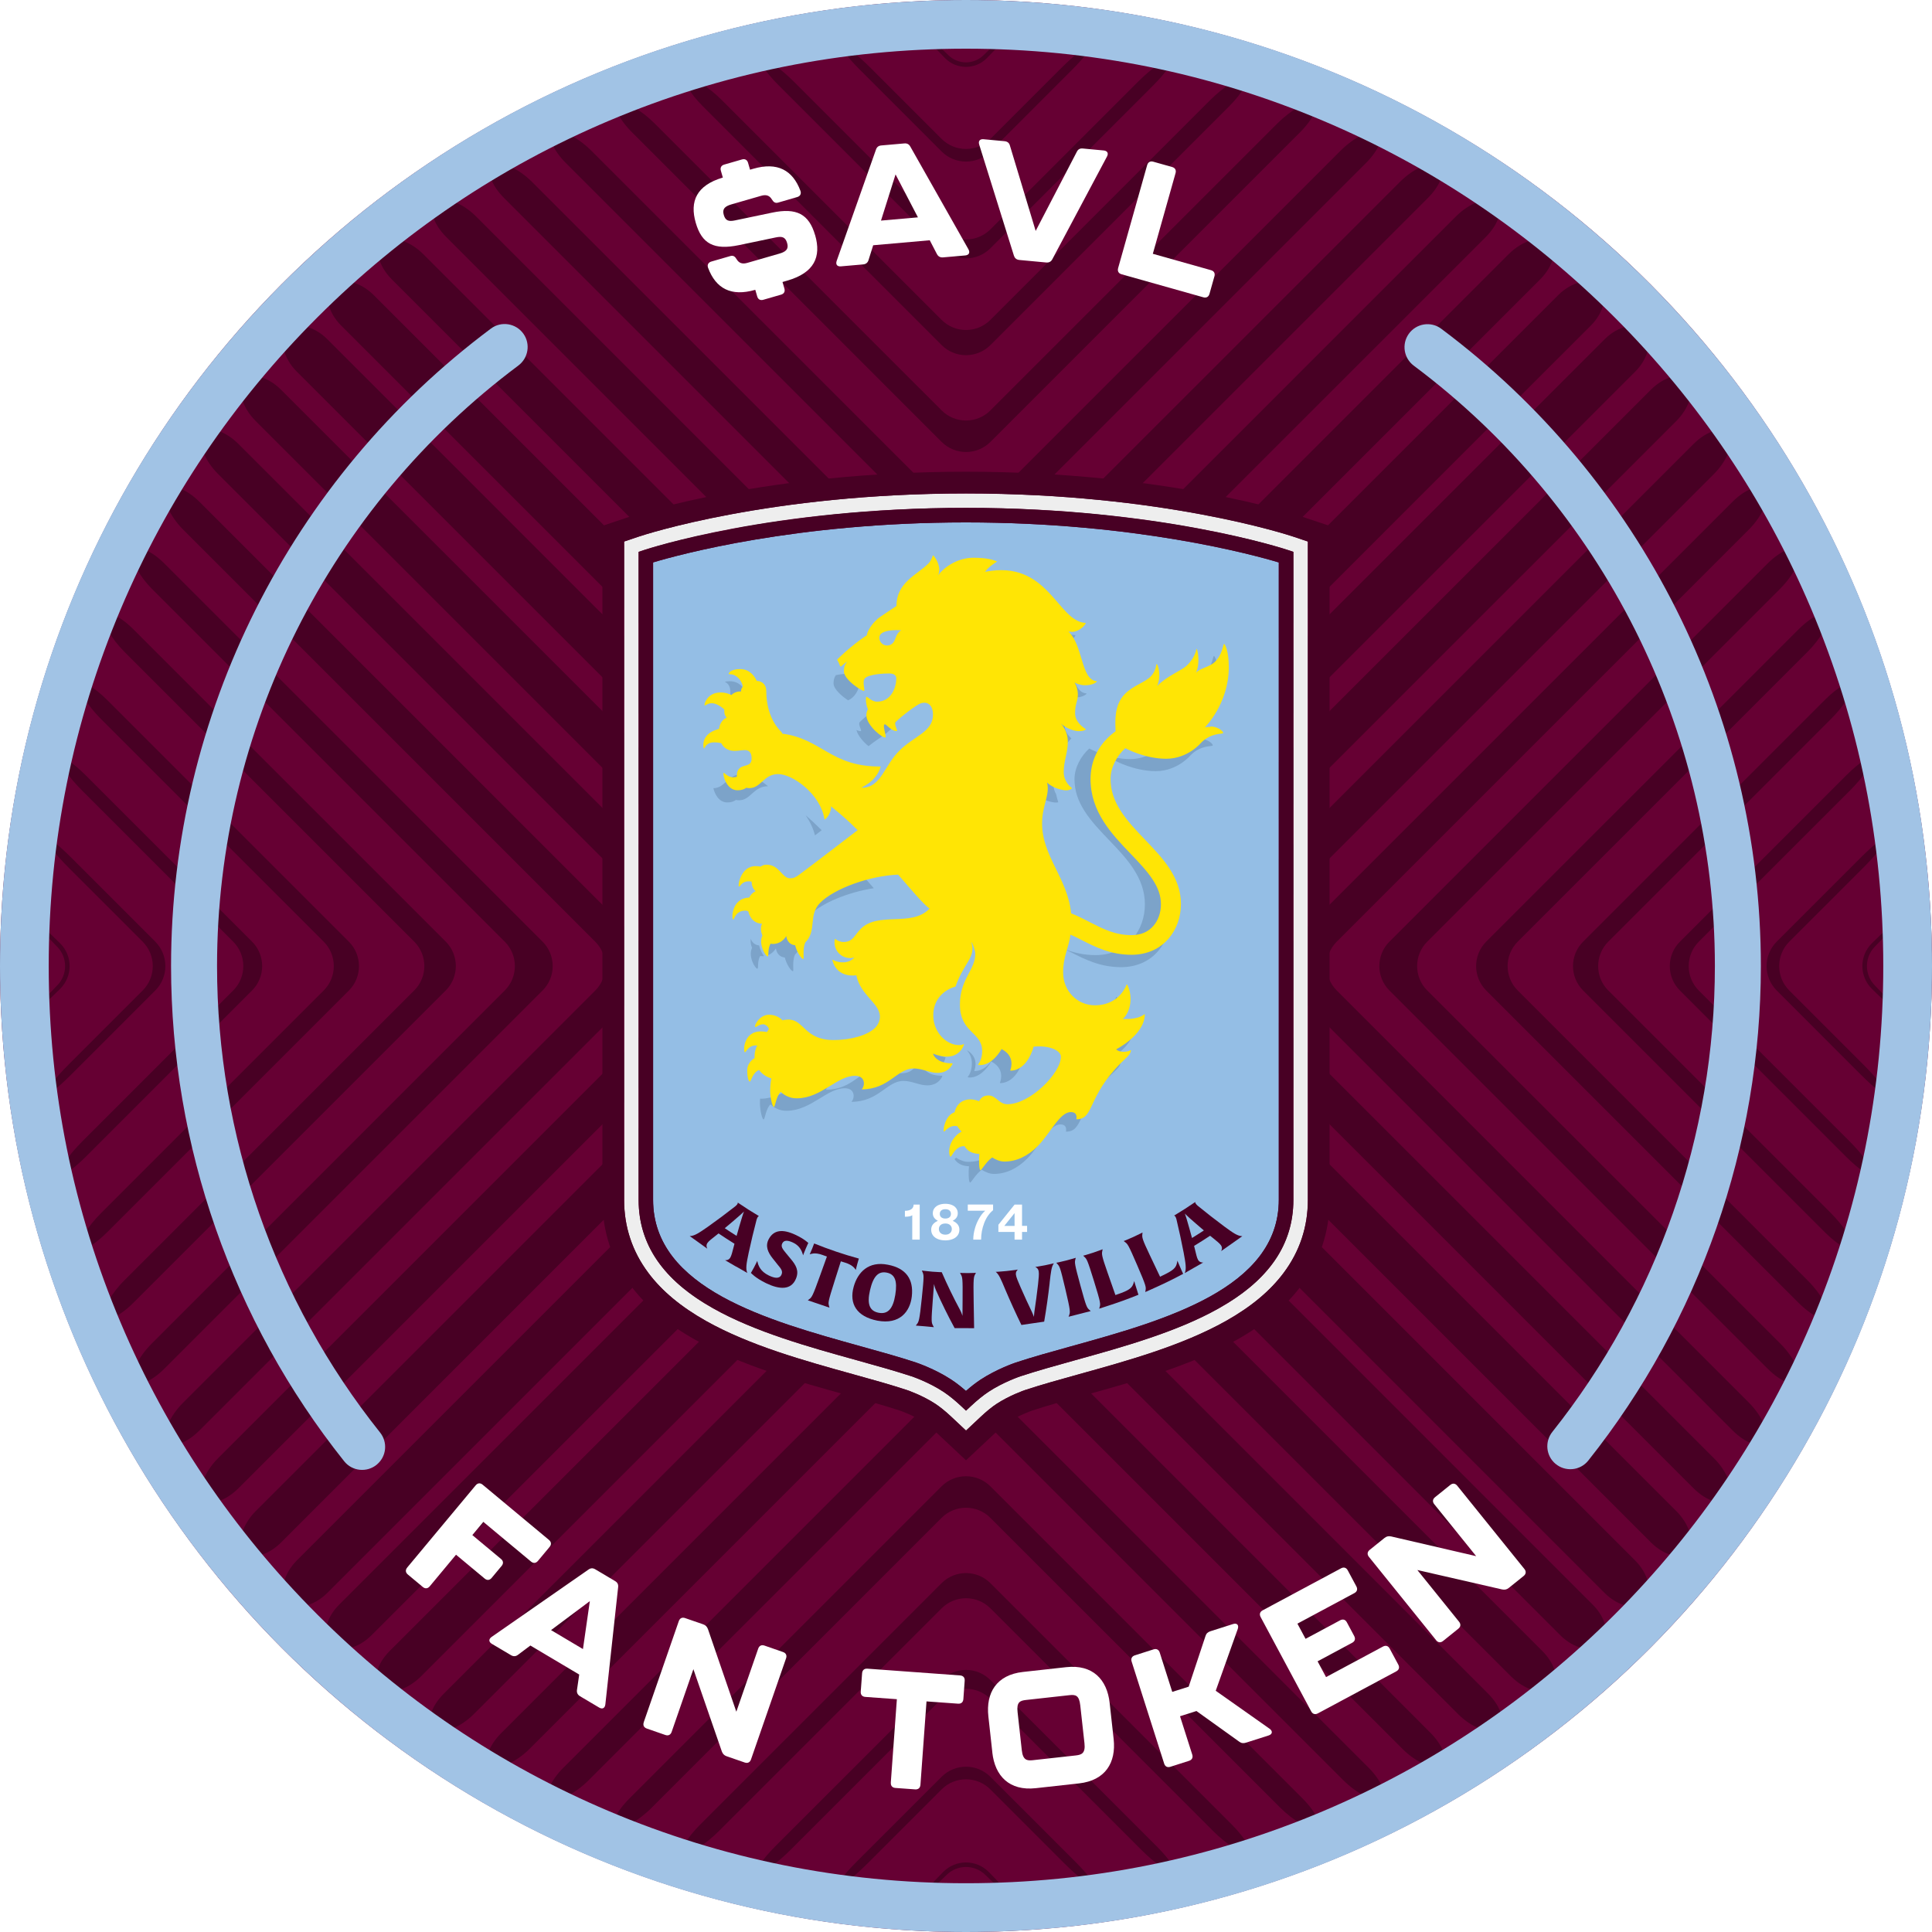 <?xml version="1.0" encoding="UTF-8"?>
<svg id="Layer_2" data-name="Layer 2" xmlns="http://www.w3.org/2000/svg" xmlns:xlink="http://www.w3.org/1999/xlink" viewBox="0 0 500 500">
  <defs>
    <style>
      .cls-1 {
        fill: #ffe505;
        filter: url(#outer-glow-18);
      }

      .cls-2 {
        fill: #94bee5;
      }

      .cls-3 {
        fill: #7494bb;
        filter: url(#outer-glow-17);
      }

      .cls-4 {
        filter: url(#outer-glow-11);
      }

      .cls-4, .cls-5, .cls-6, .cls-7, .cls-8, .cls-9, .cls-10, .cls-11, .cls-12, .cls-13, .cls-14, .cls-15, .cls-16, .cls-17, .cls-18, .cls-19 {
        fill: #7ca3c9;
      }

      .cls-5 {
        filter: url(#outer-glow-16);
      }

      .cls-6 {
        filter: url(#outer-glow-15);
      }

      .cls-7 {
        filter: url(#outer-glow-10);
      }

      .cls-8 {
        filter: url(#outer-glow-14);
      }

      .cls-9 {
        filter: url(#outer-glow-12);
      }

      .cls-10 {
        filter: url(#outer-glow-13);
      }

      .cls-11 {
        filter: url(#outer-glow-1);
      }

      .cls-12 {
        filter: url(#outer-glow-4);
      }

      .cls-13 {
        filter: url(#outer-glow-5);
      }

      .cls-14 {
        filter: url(#outer-glow-2);
      }

      .cls-15 {
        filter: url(#outer-glow-3);
      }

      .cls-16 {
        filter: url(#outer-glow-9);
      }

      .cls-17 {
        filter: url(#outer-glow-6);
      }

      .cls-18 {
        filter: url(#outer-glow-8);
      }

      .cls-19 {
        filter: url(#outer-glow-7);
      }

      .cls-20 {
        fill: #fff;
      }

      .cls-21 {
        fill: #480024;
      }

      .cls-22 {
        fill: #480024;
      }

      .cls-23 {
        fill: #a1c3e5;
      }

      .cls-24 {
        fill: #eee;
      }

      .cls-25 {
        fill: #603;
      }
    </style>
    <filter id="outer-glow-1" x="213.67" y="200.92" width="4.9" height="2.96" filterUnits="userSpaceOnUse">
      <feOffset dx="0" dy="0"/>
      <feGaussianBlur result="blur" stdDeviation="3.28"/>
      <feFlood flood-color="#1e2b4e" flood-opacity=".6"/>
      <feComposite in2="blur" operator="in"/>
      <feComposite in="SourceGraphic"/>
    </filter>
    <filter id="outer-glow-2" x="198.65" y="226.4" width="27.5" height="24.96" filterUnits="userSpaceOnUse">
      <feOffset dx="0" dy="0"/>
      <feGaussianBlur result="blur-2" stdDeviation="3.28"/>
      <feFlood flood-color="#1e2b4e" flood-opacity=".6"/>
      <feComposite in2="blur-2" operator="in"/>
      <feComposite in="SourceGraphic"/>
    </filter>
    <filter id="outer-glow-3" x="221.64" y="181.88" width="10.52" height="11.22" filterUnits="userSpaceOnUse">
      <feOffset dx="0" dy="0"/>
      <feGaussianBlur result="blur-3" stdDeviation="3.28"/>
      <feFlood flood-color="#1e2b4e" flood-opacity=".6"/>
      <feComposite in2="blur-3" operator="in"/>
      <feComposite in="SourceGraphic"/>
    </filter>
    <filter id="outer-glow-4" x="194.27" y="242.93" width="3.45" height="7.76" filterUnits="userSpaceOnUse">
      <feOffset dx="0" dy="0"/>
      <feGaussianBlur result="blur-4" stdDeviation="3.28"/>
      <feFlood flood-color="#1e2b4e" flood-opacity=".6"/>
      <feComposite in2="blur-4" operator="in"/>
      <feComposite in="SourceGraphic"/>
    </filter>
    <filter id="outer-glow-5" x="215.73" y="174.3" width="6.92" height="6.94" filterUnits="userSpaceOnUse">
      <feOffset dx="0" dy="0"/>
      <feGaussianBlur result="blur-5" stdDeviation="3.28"/>
      <feFlood flood-color="#1e2b4e" flood-opacity=".6"/>
      <feComposite in2="blur-5" operator="in"/>
      <feComposite in="SourceGraphic"/>
    </filter>
    <filter id="outer-glow-6" x="232.21" y="243.93" width="10.87" height="26.62" filterUnits="userSpaceOnUse">
      <feOffset dx="0" dy="0"/>
      <feGaussianBlur result="blur-6" stdDeviation="3.28"/>
      <feFlood flood-color="#1e2b4e" flood-opacity=".6"/>
      <feComposite in2="blur-6" operator="in"/>
      <feComposite in="SourceGraphic"/>
    </filter>
    <filter id="outer-glow-7" x="208.5" y="210.98" width="4.15" height="5.22" filterUnits="userSpaceOnUse">
      <feOffset dx="0" dy="0"/>
      <feGaussianBlur result="blur-7" stdDeviation="3.28"/>
      <feFlood flood-color="#1e2b4e" flood-opacity=".6"/>
      <feComposite in2="blur-7" operator="in"/>
      <feComposite in="SourceGraphic"/>
    </filter>
    <filter id="outer-glow-8" x="250.24" y="270.9" width="15" height="9.42" filterUnits="userSpaceOnUse">
      <feOffset dx="0" dy="0"/>
      <feGaussianBlur result="blur-8" stdDeviation="3.28"/>
      <feFlood flood-color="#1e2b4e" flood-opacity=".6"/>
      <feComposite in2="blur-8" operator="in"/>
      <feComposite in="SourceGraphic"/>
    </filter>
    <filter id="outer-glow-9" x="196.64" y="270.43" width="48.79" height="19.26" filterUnits="userSpaceOnUse">
      <feOffset dx="0" dy="0"/>
      <feGaussianBlur result="blur-9" stdDeviation="3.28"/>
      <feFlood flood-color="#1e2b4e" flood-opacity=".6"/>
      <feComposite in2="blur-9" operator="in"/>
      <feComposite in="SourceGraphic"/>
    </filter>
    <filter id="outer-glow-10" x="247.03" y="258" width="46.57" height="48.08" filterUnits="userSpaceOnUse">
      <feOffset dx="0" dy="0"/>
      <feGaussianBlur result="blur-10" stdDeviation="3.28"/>
      <feFlood flood-color="#1e2b4e" flood-opacity=".6"/>
      <feComposite in2="blur-10" operator="in"/>
      <feComposite in="SourceGraphic"/>
    </filter>
    <filter id="outer-glow-11" x="184.63" y="200.35" width="14.14" height="7.33" filterUnits="userSpaceOnUse">
      <feOffset dx="0" dy="0"/>
      <feGaussianBlur result="blur-11" stdDeviation="3.28"/>
      <feFlood flood-color="#1e2b4e" flood-opacity=".6"/>
      <feComposite in2="blur-11" operator="in"/>
      <feComposite in="SourceGraphic"/>
    </filter>
    <filter id="outer-glow-12" x="187.57" y="176.29" width="10.84" height="14.96" filterUnits="userSpaceOnUse">
      <feOffset dx="0" dy="0"/>
      <feGaussianBlur result="blur-12" stdDeviation="3.28"/>
      <feFlood flood-color="#1e2b4e" flood-opacity=".6"/>
      <feComposite in2="blur-12" operator="in"/>
      <feComposite in="SourceGraphic"/>
    </filter>
    <filter id="outer-glow-13" x="275.64" y="169.78" width="39.73" height="80.53" filterUnits="userSpaceOnUse">
      <feOffset dx="0" dy="0"/>
      <feGaussianBlur result="blur-13" stdDeviation="3.28"/>
      <feFlood flood-color="#1e2b4e" flood-opacity=".6"/>
      <feComposite in2="blur-13" operator="in"/>
      <feComposite in="SourceGraphic"/>
    </filter>
    <filter id="outer-glow-14" x="246.59" y="147.49" width="8.7" height="1.05" filterUnits="userSpaceOnUse">
      <feOffset dx="0" dy="0"/>
      <feGaussianBlur result="blur-14" stdDeviation="3.28"/>
      <feFlood flood-color="#1e2b4e" flood-opacity=".6"/>
      <feComposite in2="blur-14" operator="in"/>
      <feComposite in="SourceGraphic"/>
    </filter>
    <filter id="outer-glow-15" x="265.8" y="241.98" width="8.54" height="18.29" filterUnits="userSpaceOnUse">
      <feOffset dx="0" dy="0"/>
      <feGaussianBlur result="blur-15" stdDeviation="3.28"/>
      <feFlood flood-color="#1e2b4e" flood-opacity=".6"/>
      <feComposite in2="blur-15" operator="in"/>
      <feComposite in="SourceGraphic"/>
    </filter>
    <filter id="outer-glow-16" x="259.53" y="150.99" width="21.65" height="88.58" filterUnits="userSpaceOnUse">
      <feOffset dx="0" dy="0"/>
      <feGaussianBlur result="blur-16" stdDeviation="3.28"/>
      <feFlood flood-color="#1e2b4e" flood-opacity=".6"/>
      <feComposite in2="blur-16" operator="in"/>
      <feComposite in="SourceGraphic"/>
    </filter>
    <filter id="outer-glow-17" x="247.13" y="163.08" width="5.75" height="3.99" filterUnits="userSpaceOnUse">
      <feOffset dx="0" dy="0"/>
      <feGaussianBlur result="blur-17" stdDeviation="3.28"/>
      <feFlood flood-color="#1e2b4e" flood-opacity=".6"/>
      <feComposite in2="blur-17" operator="in"/>
      <feComposite in="SourceGraphic"/>
    </filter>
    <filter id="outer-glow-18" x="181.99" y="143.77" width="136.01" height="159.19" filterUnits="userSpaceOnUse">
      <feOffset dx="0" dy="0"/>
      <feGaussianBlur result="blur-18" stdDeviation="3.28"/>
      <feFlood flood-color="#1e2b4e" flood-opacity=".6"/>
      <feComposite in2="blur-18" operator="in"/>
      <feComposite in="SourceGraphic"/>
    </filter>
  </defs>
  <g id="Layer_1-2" data-name="Layer 1">
    <g>
      <circle class="cls-25" cx="250" cy="250" r="250"/>
      <g>
        <path class="cls-22" d="M413.87,73.93c-2.33-2.17-7.1-1.05-10.59,2.43l-146.97,146.97c-3.48,3.49-9.15,3.49-12.63,0L96.71,76.36c-3.49-3.48-8.26-4.61-10.59-2.43-2.34,2.17-1.34,6.8,2.14,10.3l155.42,155.41c3.48,3.49,9.15,3.49,12.63,0l155.42-155.41c3.48-3.49,4.48-8.13,2.14-10.3h0Z"/>
        <path class="cls-22" d="M400.88,62.67c-2.25-1.81-6.92-.41-10.42,3.09l-134.15,134.15c-3.48,3.49-9.15,3.49-12.63,0L109.53,65.76c-3.49-3.49-8.17-4.9-10.42-3.09-2.24,1.8-1.19,6.14,2.3,9.64l142.27,142.27c3.48,3.49,9.15,3.49,12.63,0l142.28-142.27c3.48-3.49,4.54-7.83,2.29-9.64h0Z"/>
        <path class="cls-22" d="M387.02,52.29c-2.13-1.47-6.7.2-10.19,3.69l-120.52,120.51c-3.48,3.49-9.15,3.49-12.63,0L123.16,55.97c-3.49-3.49-8.07-5.16-10.19-3.69-2.13,1.48-.99,5.54,2.49,9.03l128.21,128.21c3.48,3.49,9.15,3.49,12.63,0L384.53,61.32c3.49-3.49,4.62-7.56,2.49-9.03h0Z"/>
        <path class="cls-22" d="M372.25,42.81c-1.98-1.17-6.43.74-9.92,4.24l-106.02,106.01c-3.48,3.49-9.15,3.49-12.63,0l-106.02-106.01c-3.49-3.49-7.94-5.41-9.92-4.24-1.98,1.17-.74,4.99,2.75,8.47l113.19,113.19c3.48,3.48,9.15,3.48,12.63,0l113.19-113.19c3.49-3.48,4.73-7.3,2.75-8.47h0Z"/>
        <path class="cls-22" d="M356.54,34.28c-1.81-.89-6.12,1.24-9.61,4.73l-90.63,90.62c-3.48,3.49-9.15,3.49-12.63,0l-90.63-90.62c-3.48-3.49-7.8-5.62-9.61-4.73-1.81.89-.43,4.48,3.06,7.96l97.17,97.17c3.48,3.48,9.15,3.48,12.63,0l97.17-97.17c3.48-3.48,4.87-7.07,3.06-7.96h0Z"/>
        <path class="cls-22" d="M339.8,26.79c-1.6-.65-5.74,1.68-9.23,5.17l-74.25,74.25c-3.48,3.49-9.15,3.49-12.63,0L169.43,31.96c-3.48-3.49-7.62-5.82-9.23-5.17-1.61.65-.08,4.02,3.42,7.51l80.07,80.06c3.48,3.49,9.15,3.49,12.63,0l80.07-80.06c3.49-3.49,5.02-6.86,3.42-7.51h0Z"/>
        <path class="cls-22" d="M321.94,20.41c-1.37-.43-5.32,2.07-8.81,5.56l-56.81,56.81c-3.49,3.49-9.16,3.49-12.64,0l-56.81-56.81c-3.49-3.49-7.44-5.99-8.81-5.56-1.37.44.35,3.63,3.85,7.11l61.78,61.78c3.48,3.49,9.15,3.49,12.64,0l61.77-61.78c3.49-3.48,5.21-6.68,3.85-7.11h0Z"/>
        <path class="cls-22" d="M302.82,15.29c-1.1-.25-4.83,2.4-8.32,5.88l-38.18,38.19c-3.49,3.48-9.16,3.48-12.64,0l-38.19-38.19c-3.48-3.48-7.22-6.13-8.32-5.88-1.1.24.83,3.27,4.32,6.77l42.19,42.19c3.48,3.49,9.15,3.49,12.64,0l42.18-42.19c3.49-3.49,5.43-6.53,4.32-6.77h0Z"/>
        <path class="cls-22" d="M282.26,11.61c-.79-.11-4.26,2.64-7.74,6.13l-18.2,18.2c-3.49,3.48-9.16,3.48-12.64,0l-18.2-18.2c-3.49-3.49-6.96-6.24-7.75-6.13-.79.11,1.4,3.03,4.89,6.53l21.06,21.06c3.48,3.49,9.15,3.49,12.64,0l21.05-21.06c3.49-3.49,5.69-6.41,4.89-6.53h0Z"/>
        <path class="cls-22" d="M259.96,9.67c-.44-.01-2.84,2.03-5.38,4.57-2.53,2.53-6.64,2.53-9.18,0-2.54-2.54-4.94-4.58-5.38-4.57-.44.02,1.62,2.44,4.59,5.41,2.97,2.97,7.79,2.97,10.75,0,2.97-2.97,5.02-5.38,4.59-5.41h0Z"/>
        <path class="cls-22" d="M414.39,425.63c2.33-2.18,1.34-6.82-2.16-10.31l-155.92-155.93c-3.49-3.48-9.16-3.48-12.64,0l-155.93,155.93c-3.49,3.49-4.48,8.13-2.16,10.31,2.33,2.18,7.08,1.07,10.57-2.43l147.51-147.51c3.48-3.48,9.15-3.48,12.64,0l147.5,147.51c3.49,3.49,8.25,4.6,10.57,2.43h0Z"/>
        <path class="cls-22" d="M401.45,436.92c2.24-1.82,1.19-6.16-2.31-9.65l-142.82-142.82c-3.49-3.49-9.16-3.49-12.64,0l-142.83,142.82c-3.48,3.49-4.54,7.83-2.31,9.65,2.24,1.82,6.92.41,10.41-3.07l134.73-134.73c3.48-3.48,9.15-3.48,12.64,0l134.73,134.73c3.48,3.49,8.16,4.9,10.4,3.08h0Z"/>
        <path class="cls-22" d="M387.62,447.34c2.12-1.48.98-5.55-2.51-9.04l-128.79-128.79c-3.49-3.49-9.16-3.49-12.64,0l-128.8,128.79c-3.49,3.49-4.63,7.56-2.51,9.04,2.12,1.49,6.69-.18,10.18-3.66l121.12-121.12c3.48-3.49,9.15-3.49,12.64,0l121.12,121.12c3.49,3.48,8.07,5.15,10.18,3.66h0Z"/>
        <path class="cls-22" d="M372.89,456.85c1.98-1.18.73-4.99-2.76-8.48l-113.81-113.82c-3.49-3.49-9.16-3.49-12.64,0l-113.82,113.82c-3.49,3.48-4.74,7.3-2.76,8.48,1.97,1.18,6.42-.72,9.91-4.21l106.67-106.67c3.48-3.49,9.15-3.49,12.64,0l106.67,106.67c3.48,3.49,7.94,5.39,9.91,4.21h0Z"/>
        <path class="cls-22" d="M357.22,465.42c1.8-.9.42-4.48-3.07-7.98l-97.83-97.84c-3.49-3.49-9.16-3.49-12.64,0l-97.84,97.84c-3.49,3.49-4.87,7.07-3.07,7.98,1.8.9,6.11-1.22,9.59-4.72l91.32-91.31c3.48-3.49,9.15-3.49,12.64,0l91.31,91.31c3.49,3.49,7.79,5.62,9.59,4.72h0Z"/>
        <path class="cls-22" d="M340.52,472.96c1.61-.65.07-4.02-3.42-7.51l-80.79-80.79c-3.48-3.48-9.15-3.48-12.63,0l-80.79,80.79c-3.49,3.49-5.03,6.86-3.42,7.51,1.6.65,5.74-1.67,9.22-5.16l74.99-74.98c3.48-3.49,9.15-3.49,12.63,0l74.99,74.98c3.49,3.49,7.62,5.81,9.22,5.16h0Z"/>
        <path class="cls-22" d="M322.71,479.38c1.37-.43-.36-3.63-3.85-7.11l-62.55-62.55c-3.48-3.48-9.15-3.48-12.63,0l-62.54,62.55c-3.49,3.48-5.22,6.68-3.85,7.11,1.37.44,5.31-2.05,8.8-5.54l57.6-57.6c3.48-3.49,9.15-3.49,12.63,0l57.6,57.6c3.49,3.48,7.44,5.98,8.8,5.54h0Z"/>
        <path class="cls-22" d="M303.65,484.57c1.1-.25-.83-3.29-4.33-6.78l-43.01-43c-3.48-3.49-9.15-3.49-12.63,0l-43.01,43c-3.49,3.49-5.43,6.53-4.33,6.78,1.1.25,4.82-2.39,8.31-5.88l39.02-39.02c3.48-3.49,9.15-3.49,12.63,0l39.02,39.02c3.49,3.49,7.22,6.13,8.31,5.88h0Z"/>
        <path class="cls-22" d="M283.15,488.31c.79-.11-1.4-3.03-4.89-6.53l-21.95-21.94c-3.48-3.49-9.15-3.49-12.63,0l-21.95,21.94c-3.49,3.49-5.68,6.41-4.89,6.53.79.11,4.26-2.64,7.75-6.12l19.09-19.09c3.48-3.49,9.15-3.49,12.63,0l19.09,19.09c3.49,3.48,6.96,6.23,7.75,6.12h0Z"/>
        <path class="cls-22" d="M260.94,490.33c.44-.01-1.84-2.65-5.08-5.9-3.24-3.24-8.49-3.24-11.73,0-3.24,3.24-5.51,5.88-5.08,5.9.44.02,3.06-2.25,5.87-5.05,2.8-2.81,7.35-2.81,10.15,0,2.81,2.8,5.43,5.06,5.87,5.05h0Z"/>
        <path class="cls-22" d="M425.6,414.42c2.18-2.33,1.07-7.08-2.43-10.57l-147.5-147.51c-3.49-3.48-3.49-9.15,0-12.64l147.5-147.5c3.49-3.49,4.6-8.25,2.43-10.57-2.18-2.33-6.82-1.34-10.31,2.16l-155.92,155.92c-3.49,3.49-3.49,9.15,0,12.64l155.92,155.93c3.49,3.49,8.13,4.48,10.31,2.16h0Z"/>
        <path class="cls-22" d="M436.89,401.47c1.82-2.24.41-6.92-3.07-10.41l-134.73-134.73c-3.49-3.48-3.49-9.15,0-12.64l134.73-134.72c3.48-3.49,4.89-8.17,3.07-10.41-1.82-2.24-6.16-1.19-9.65,2.31l-142.82,142.82c-3.49,3.49-3.49,9.15,0,12.64l142.82,142.83c3.49,3.48,7.83,4.54,9.65,2.31h0Z"/>
        <path class="cls-22" d="M447.31,387.65c1.49-2.12-.18-6.69-3.67-10.18l-121.12-121.12c-3.49-3.48-3.49-9.15,0-12.64l121.12-121.12c3.48-3.49,5.15-8.07,3.67-10.18-1.48-2.12-5.55-.98-9.04,2.51l-128.79,128.79c-3.49,3.49-3.49,9.15,0,12.64l128.79,128.8c3.49,3.49,7.56,4.63,9.04,2.51h0Z"/>
        <path class="cls-22" d="M456.83,372.92c1.18-1.97-.72-6.42-4.21-9.91l-106.67-106.67c-3.49-3.48-3.49-9.15,0-12.64l106.67-106.67c3.49-3.48,5.39-7.94,4.21-9.91-1.18-1.98-4.99-.73-8.48,2.76l-113.82,113.81c-3.49,3.49-3.49,9.15,0,12.64l113.82,113.82c3.48,3.49,7.3,4.74,8.48,2.76h0Z"/>
        <path class="cls-22" d="M465.4,357.25c.9-1.8-1.22-6.11-4.72-9.59l-91.31-91.32c-3.49-3.48-3.49-9.15,0-12.64l91.31-91.31c3.49-3.49,5.62-7.79,4.72-9.59-.9-1.8-4.48-.42-7.98,3.07l-97.84,97.83c-3.48,3.49-3.48,9.15,0,12.64l97.84,97.84c3.49,3.49,7.07,4.87,7.98,3.07h0Z"/>
        <path class="cls-22" d="M472.94,340.55c.65-1.6-1.67-5.74-5.17-9.22l-74.98-74.99c-3.49-3.48-3.49-9.15,0-12.64l74.98-74.98c3.49-3.49,5.81-7.62,5.17-9.22-.65-1.61-4.03-.07-7.52,3.42l-80.79,80.78c-3.48,3.49-3.48,9.15,0,12.64l80.79,80.79c3.49,3.49,6.86,5.02,7.52,3.42h0Z"/>
        <path class="cls-22" d="M479.37,322.74c.43-1.37-2.06-5.31-5.55-8.8l-57.6-57.6c-3.49-3.48-3.49-9.15,0-12.64l57.6-57.59c3.49-3.49,5.98-7.44,5.55-8.8-.44-1.37-3.64.36-7.12,3.85l-62.54,62.54c-3.49,3.49-3.49,9.15,0,12.64l62.54,62.54c3.48,3.49,6.68,5.22,7.12,3.85h0Z"/>
        <path class="cls-22" d="M484.54,303.68c.25-1.1-2.39-4.82-5.87-8.31l-39.02-39.02c-3.49-3.48-3.49-9.15,0-12.64l39.02-39.02c3.48-3.49,6.12-7.22,5.87-8.31-.25-1.1-3.29.83-6.78,4.33l-43,43c-3.49,3.49-3.49,9.15,0,12.64l43,43.01c3.49,3.49,6.53,5.43,6.78,4.33h0Z"/>
        <path class="cls-22" d="M488.28,283.18c.11-.79-2.64-4.26-6.12-7.75l-19.09-19.09c-3.49-3.48-3.49-9.15,0-12.64l19.09-19.08c3.48-3.49,6.23-6.96,6.12-7.75-.11-.79-3.03,1.4-6.53,4.89l-21.94,21.94c-3.49,3.49-3.49,9.15,0,12.64l21.94,21.95c3.49,3.49,6.41,5.68,6.53,4.89h0Z"/>
        <path class="cls-22" d="M490.31,260.96c.02-.44-2.25-3.06-5.05-5.87-2.8-2.8-2.8-7.35,0-10.15,2.81-2.81,5.07-5.43,5.05-5.87-.02-.44-2.66,1.84-5.9,5.08-3.24,3.24-3.24,8.49,0,11.73,3.24,3.24,5.88,5.51,5.9,5.08h0Z"/>
        <path class="cls-22" d="M74.39,85.62c-2.18,2.32-1.07,7.08,2.43,10.57l147.51,147.5c3.49,3.49,3.49,9.15,0,12.64l-147.51,147.51c-3.49,3.49-4.6,8.25-2.43,10.57,2.18,2.33,6.82,1.34,10.31-2.16l155.93-155.93c3.48-3.48,3.48-9.15,0-12.64L84.7,87.78c-3.49-3.49-8.13-4.48-10.31-2.16h0Z"/>
        <path class="cls-22" d="M63.1,98.57c-1.82,2.24-.41,6.92,3.08,10.4l134.73,134.73c3.48,3.49,3.48,9.15,0,12.64l-134.73,134.73c-3.48,3.49-4.89,8.17-3.07,10.41,1.82,2.23,6.16,1.18,9.65-2.31l142.82-142.83c3.49-3.48,3.49-9.15,0-12.64L72.75,100.88c-3.49-3.49-7.83-4.54-9.65-2.31h0Z"/>
        <path class="cls-22" d="M52.68,112.4c-1.49,2.12.18,6.69,3.67,10.18l121.13,121.12c3.49,3.48,3.49,9.15,0,12.64l-121.12,121.12c-3.48,3.49-5.15,8.07-3.66,10.18,1.48,2.12,5.55.98,9.04-2.51l128.79-128.79c3.49-3.49,3.49-9.15,0-12.64L61.72,114.91c-3.49-3.49-7.56-4.63-9.04-2.51h0Z"/>
        <path class="cls-22" d="M43.17,127.13c-1.18,1.97.72,6.42,4.21,9.91l106.67,106.67c3.49,3.49,3.49,9.15,0,12.64l-106.67,106.67c-3.49,3.48-5.39,7.94-4.21,9.91,1.18,1.98,4.99.73,8.48-2.76l113.82-113.82c3.49-3.48,3.49-9.15,0-12.64l-113.82-113.81c-3.48-3.49-7.3-4.74-8.48-2.76h0Z"/>
        <path class="cls-22" d="M34.6,142.8c-.9,1.8,1.22,6.1,4.72,9.59l91.31,91.31c3.49,3.49,3.49,9.15,0,12.64l-91.31,91.32c-3.49,3.48-5.62,7.79-4.72,9.59.9,1.8,4.48.42,7.98-3.07l97.84-97.84c3.49-3.48,3.49-9.15,0-12.64l-97.84-97.83c-3.49-3.49-7.07-4.87-7.98-3.07h0Z"/>
        <path class="cls-22" d="M27.06,159.49c-.65,1.6,1.67,5.73,5.16,9.22l74.98,74.98c3.49,3.49,3.49,9.15,0,12.64l-74.98,74.99c-3.49,3.48-5.81,7.62-5.16,9.22.65,1.61,4.02.07,7.51-3.42l80.79-80.79c3.48-3.48,3.48-9.15,0-12.64l-80.79-80.78c-3.49-3.49-6.86-5.03-7.51-3.42h0Z"/>
        <path class="cls-22" d="M20.63,177.31c-.44,1.37,2.05,5.31,5.54,8.8l57.6,57.59c3.49,3.49,3.49,9.15,0,12.64l-57.6,57.6c-3.49,3.49-5.98,7.44-5.54,8.8.43,1.37,3.63-.36,7.12-3.85l62.54-62.54c3.48-3.48,3.48-9.15,0-12.64l-62.54-62.54c-3.49-3.48-6.69-5.21-7.12-3.85h0Z"/>
        <path class="cls-22" d="M15.45,196.37c-.25,1.1,2.39,4.82,5.88,8.31l39.02,39.02c3.49,3.49,3.49,9.15,0,12.64l-39.02,39.02c-3.49,3.49-6.13,7.21-5.88,8.31.25,1.1,3.29-.83,6.78-4.33l43-43.01c3.49-3.48,3.49-9.15,0-12.64l-43-43c-3.49-3.49-6.53-5.43-6.78-4.33h0Z"/>
        <path class="cls-22" d="M11.71,216.87c-.11.79,2.64,4.26,6.12,7.75l19.09,19.08c3.49,3.49,3.49,9.15,0,12.64l-19.09,19.09c-3.48,3.49-6.23,6.96-6.12,7.75.11.79,3.03-1.4,6.53-4.89l21.94-21.95c3.49-3.48,3.49-9.15,0-12.64l-21.94-21.94c-3.49-3.49-6.41-5.68-6.53-4.89h0Z"/>
        <path class="cls-22" d="M9.69,239.08c-.01.43,2.25,3.06,5.05,5.87,2.81,2.8,2.81,7.35,0,10.15-2.8,2.81-5.06,5.43-5.05,5.87.02.44,2.65-1.84,5.9-5.08,3.24-3.24,3.24-8.49,0-11.73-3.24-3.24-5.88-5.51-5.9-5.08h0Z"/>
      </g>
      <g>
        <g>
          <path class="cls-20" d="M105.38,405.68l17.72-21.27c.52-.63,1.19-.69,1.81-.17l17.16,14.29c.62.52.69,1.19.17,1.81l-3.02,3.62c-.52.62-1.19.69-1.81.16l-12.32-10.26-2.85,3.42,7.41,6.17c.63.52.69,1.19.17,1.81l-2.58,3.1c-.52.63-1.19.69-1.81.17l-7.41-6.17-6.8,8.17c-.52.63-1.19.69-1.81.17l-3.85-3.21c-.63-.52-.69-1.19-.17-1.81Z"/>
          <path class="cls-20" d="M149.32,437.36l.58-3.99-12.64-7.51-3.23,2.42c-.55.42-1.17.45-1.79.08l-4.94-2.93c-.85-.5-.87-1.22-.08-1.79l25.05-17.42c.61-.44,1.17-.45,1.79-.08l5.12,3.04c.63.37.88.87.79,1.61l-3.31,30.33c-.13.97-.77,1.29-1.61.79l-4.94-2.93c-.63-.37-.89-.93-.79-1.61ZM150.87,426.77l1.78-12.4-10.04,7.5,8.25,4.9Z"/>
          <path class="cls-20" d="M166.6,445.71l9.07-26.16c.27-.77.87-1.06,1.64-.79l4.66,1.61c.65.22,1.01.62,1.25,1.25l7.34,21.37,5.66-16.32c.27-.77.87-1.06,1.64-.79l4.78,1.66c.77.27,1.06.87.79,1.64l-9.07,26.16c-.27.77-.87,1.06-1.64.79l-4.66-1.61c-.65-.22-1.01-.62-1.25-1.25l-7.36-21.29-5.63,16.24c-.27.77-.87,1.06-1.64.79l-4.78-1.66c-.77-.27-1.06-.87-.79-1.64Z"/>
          <path class="cls-20" d="M230.54,461.33l1.57-21.58-8.16-.59c-.81-.06-1.25-.56-1.19-1.38l.35-4.74c.06-.81.56-1.25,1.38-1.19l23.98,1.75c.81.06,1.25.56,1.19,1.38l-.34,4.74c-.06.81-.56,1.25-1.38,1.19l-8.16-.59-1.57,21.58c-.06.81-.56,1.25-1.38,1.19l-5.09-.37c-.81-.06-1.25-.56-1.19-1.38Z"/>
          <path class="cls-20" d="M256.82,453.54l-1.03-9.33c-.68-6.13,2.13-10.76,8.95-11.51l11.2-1.24c6.82-.75,10.57,3.15,11.24,9.28l1.03,9.33c.67,6.09-2.14,10.71-8.95,11.47l-11.21,1.24c-6.82.75-10.57-3.15-11.24-9.24ZM278.46,454.3c1.49-.17,2.48-.58,2.2-3.13l-1.09-9.84c-.29-2.6-1.21-2.8-2.83-2.62l-11.2,1.24c-1.62.18-2.48.58-2.19,3.17l1.09,9.84c.28,2.56,1.34,2.74,2.83,2.58l11.21-1.24Z"/>
          <path class="cls-20" d="M301.28,456.4l-8.41-26.38c-.25-.78.06-1.37.83-1.62l4.82-1.54c.78-.25,1.37.06,1.62.83l3.24,10.17,4.25-1.35,4.36-13.13c.2-.65.62-1.01,1.28-1.22l5.84-1.86c1.02-.33,1.57.26,1.22,1.28l-5.7,15.99,13.93,9.82c.87.62.77,1.42-.25,1.75l-5.84,1.86c-.65.21-1.21.16-1.75-.25l-11.08-7.94-4.25,1.35,3.16,9.92c.25.78-.06,1.37-.83,1.62l-4.82,1.54c-.78.25-1.37-.06-1.62-.83Z"/>
          <path class="cls-20" d="M339.33,442.89l-13.08-24.4c-.38-.72-.19-1.36.53-1.74l20.28-10.87c.72-.38,1.36-.19,1.74.53l2.23,4.15c.38.72.19,1.36-.53,1.74l-14.73,7.9,2.11,3.93,8.95-4.8c.72-.38,1.36-.19,1.74.53l1.9,3.55c.38.72.19,1.36-.53,1.74l-8.95,4.8,2.19,4.08,14.73-7.9c.72-.38,1.36-.19,1.74.53l2.23,4.15c.38.72.19,1.36-.53,1.74l-20.28,10.87c-.72.38-1.36.19-1.74-.53Z"/>
          <path class="cls-20" d="M371.66,424.47l-17.38-21.55c-.51-.63-.44-1.3.19-1.81l3.84-3.09c.53-.43,1.06-.53,1.72-.39l22,5.1-10.84-13.44c-.51-.63-.44-1.3.19-1.81l3.94-3.17c.63-.51,1.3-.44,1.81.19l17.38,21.55c.51.63.44,1.3-.19,1.81l-3.84,3.09c-.53.43-1.06.53-1.72.4l-21.95-5.03,10.79,13.38c.51.63.44,1.3-.19,1.81l-3.94,3.17c-.63.51-1.3.44-1.81-.19Z"/>
        </g>
        <g>
          <path class="cls-20" d="M210.96,60.86c1.62,5.6-.22,9.74-7.17,11.75l-1.28.37.49,1.69c.23.78-.1,1.37-.88,1.59l-4.57,1.32c-.78.23-1.37-.1-1.59-.88l-.49-1.69h-.04c-6.22,1.81-10.18-.34-12.18-5.7-.28-.81.08-1.41.87-1.63l4.9-1.42c.74-.21,1.19.1,1.62.83.61,1.03,1.49,1.31,2.77.94l8.28-2.39c1.81-.52,2.45-1.24,2.02-2.73-.44-1.52-1.24-1.83-2.97-1.46l-9.51,1.99c-6.44,1.33-9.59-.31-11.17-5.78-1.61-5.56.19-9.69,7.01-11.71l-.51-1.77c-.23-.78.1-1.37.88-1.59l4.57-1.32c.78-.23,1.37.1,1.59.88l.51,1.77.86-.25c6.22-1.8,10.18.36,12.18,5.71.28.81-.08,1.41-.87,1.63l-4.9,1.42c-.74.21-1.19-.1-1.62-.82-.61-1.03-1.49-1.31-2.77-.94l-7.66,2.21c-1.81.52-2.45,1.24-2.02,2.73s1.23,1.79,2.95,1.42l9.51-1.99c6.39-1.36,9.61.39,11.18,5.82Z"/>
          <path class="cls-20" d="M242.48,65.76l-1.86-3.58-14.64,1.29-1.21,3.85c-.2.66-.68,1.05-1.41,1.11l-5.72.5c-.98.09-1.42-.48-1.11-1.41l10.16-28.77c.24-.71.68-1.05,1.41-1.11l5.93-.52c.73-.06,1.22.19,1.58.85l15.03,26.56c.46.86.13,1.49-.85,1.58l-5.72.5c-.73.06-1.27-.23-1.58-.85ZM237.56,56.25l-5.79-11.11-3.77,11.95,9.56-.84Z"/>
          <path class="cls-20" d="M262.4,66.16l-8.98-28.73c-.3-.93.18-1.49,1.12-1.4l5.42.51c.72.07,1.21.41,1.4,1.12l6.67,22.1,10.65-20.48c.32-.66.82-.91,1.54-.85l5.42.51c.94.09,1.31.72.84,1.58l-14.14,26.57c-.32.62-.86.91-1.58.84l-6.95-.65c-.73-.07-1.21-.46-1.4-1.12Z"/>
          <path class="cls-20" d="M289.37,69.38l7.51-26.64c.22-.78.8-1.11,1.59-.89l4.87,1.37c.78.22,1.11.8.89,1.59l-5.88,20.87,15.05,4.24c.78.22,1.11.8.89,1.59l-1.28,4.54c-.22.78-.8,1.11-1.59.89l-21.16-5.96c-.78-.22-1.11-.8-.89-1.59Z"/>
        </g>
      </g>
      <path class="cls-23" d="M250,12.6c32.05,0,63.14,6.27,92.4,18.65,28.27,11.96,53.66,29.08,75.46,50.88,21.81,21.81,38.92,47.2,50.88,75.46,12.38,29.26,18.65,60.35,18.65,92.4s-6.28,63.14-18.65,92.4c-11.96,28.27-29.08,53.66-50.88,75.46-21.81,21.81-47.2,38.92-75.46,50.88-29.26,12.38-60.35,18.65-92.4,18.65s-63.14-6.27-92.4-18.65c-28.27-11.96-53.66-29.07-75.46-50.88s-38.92-47.2-50.88-75.46c-12.38-29.26-18.65-60.35-18.65-92.4s6.28-63.14,18.65-92.4c11.96-28.27,29.08-53.66,50.88-75.46s47.2-38.93,75.46-50.88c29.26-12.38,60.35-18.65,92.4-18.65M250,0C111.93,0,0,111.93,0,250s111.93,250,250,250,250-111.93,250-250S388.07,0,250,0h0Z"/>
      <path class="cls-23" d="M97.58,378.99c-2.56,2.17-6.41,1.81-8.5-.81-28.94-36.31-44.81-81.58-44.81-128.18,0-64.98,30.84-126.19,82.79-164.97,2.68-2,6.5-1.37,8.42,1.37h0c1.85,2.64,1.25,6.27-1.33,8.2-48.93,36.54-77.98,94.2-77.98,155.4,0,43.9,14.94,86.55,42.2,120.74,2.01,2.52,1.66,6.17-.8,8.25h0Z"/>
      <path class="cls-23" d="M402.55,378.83h0c-2.46-2.08-2.81-5.73-.81-8.25,27.17-34.17,42.07-76.76,42.07-120.58,0-61.18-29.02-118.82-77.92-155.36-2.58-1.93-3.18-5.55-1.33-8.2h0c1.92-2.74,5.74-3.37,8.42-1.37,51.92,38.78,82.73,99.98,82.73,164.92,0,46.52-15.82,91.73-44.67,128.01-2.08,2.62-5.94,2.98-8.49.82Z"/>
      <g>
        <path class="cls-2" d="M169.02,145.56v164.96c0,22.98,29.78,31.25,53.7,37.89l.11.03c5.11,1.42,9.94,2.76,14.24,4.18.05.02,4.88,1.63,9.13,4.43,1.37.9,2.7,1.97,3.79,2.93,1.32-1.16,2.59-2.14,3.78-2.93,4.08-2.68,8.6-4.25,9.1-4.42,4.33-1.43,9.16-2.77,14.27-4.19l.11-.03c23.93-6.64,53.7-14.92,53.7-37.89v-164.96c-6.47-1.95-36.97-10.36-80.98-10.36s-74.51,8.41-80.98,10.36Z"/>
        <path class="cls-24" d="M250,370.22l-3.85-3.61c-1.45-1.36-2.86-2.5-4.07-3.3-3.37-2.22-7.32-3.56-7.36-3.57-4.14-1.37-8.9-2.69-13.94-4.09l-.07-.02c-12.51-3.47-26.69-7.41-37.99-13.77-6.52-3.67-11.41-7.74-14.92-12.43-4.17-5.56-6.28-11.92-6.28-18.91v-170.38l3.84-1.29c1.36-.46,33.85-11.15,84.64-11.15s83.28,10.7,84.64,11.15l3.84,1.29v170.39c0,6.99-2.11,13.35-6.28,18.91-3.52,4.7-8.4,8.76-14.92,12.43-11.3,6.36-25.48,10.3-37.99,13.77l-.06.02c-5.04,1.4-9.8,2.72-13.97,4.1-.03,0-4.01,1.38-7.34,3.57-1.2.79-2.6,1.93-4.06,3.3l-3.85,3.61ZM165.27,142.83v167.69c0,6.16,1.86,11.76,5.53,16.66,3.2,4.27,7.7,8,13.76,11.41,10.9,6.14,24.85,10.01,37.16,13.43l.07.02c5.08,1.41,9.88,2.75,14.12,4.14.19.06,4.45,1.51,8.24,4,1.39.91,2.97,2.19,4.57,3.69h0l1.28,1.2,1.28-1.2c1.61-1.51,3.18-2.78,4.56-3.69,3.82-2.51,8.18-3.98,8.23-4,4.26-1.4,9.06-2.74,14.14-4.15l.06-.02c12.31-3.42,26.26-7.29,37.16-13.43,6.06-3.41,10.56-7.14,13.76-11.41,3.67-4.9,5.53-10.5,5.53-16.66v-167.69l-1.28-.43c-1.33-.45-33.27-10.96-83.45-10.96s-82.11,10.51-83.45,10.96l-1.28.43Z"/>
        <path class="cls-21" d="M250,365.08l-1.28-1.2c-1.12-1.05-2.82-2.54-4.57-3.69-3.84-2.53-8.2-3.99-8.24-4-4.21-1.39-9-2.72-14.07-4.13l-.11-.03c-12.31-3.42-26.25-7.29-37.16-13.43-12.98-7.31-19.29-16.49-19.29-28.08v-167.69l1.28-.43c.33-.11,33.27-10.96,83.45-10.96,26.21,0,47.47,2.97,60.69,5.46,14.37,2.71,22.42,5.38,22.75,5.49l1.28.43v167.69c0,11.59-6.31,20.77-19.29,28.08-10.9,6.14-24.85,10.01-37.16,13.43l-.11.03c-5.07,1.41-9.86,2.74-14.09,4.14-.17.06-4.48,1.53-8.23,4-1.38.91-2.96,2.19-4.56,3.69l-1.28,1.2ZM169.02,145.56v164.96c0,22.98,29.78,31.25,53.7,37.89l.11.03c5.11,1.42,9.94,2.76,14.24,4.18.05.02,4.88,1.63,9.13,4.43,1.37.9,2.7,1.97,3.79,2.93,1.32-1.16,2.59-2.14,3.78-2.93,4.08-2.68,8.6-4.25,9.1-4.42,4.33-1.43,9.16-2.77,14.27-4.19l.11-.03c23.93-6.64,53.7-14.92,53.7-37.89v-164.96c-6.47-1.95-36.97-10.36-80.98-10.36s-74.51,8.41-80.98,10.36Z"/>
        <polygon class="cls-20" points="245.04 162.29 250 159.64 254.96 162.29 254.01 156.68 258.03 152.7 252.48 151.89 250 146.78 247.52 151.89 241.97 152.7 245.99 156.68 245.04 162.29"/>
        <g>
          <path class="cls-11" d="M213.73,203.88c2.24,0,3.63-1.15,4.84-2.77-.42-.06-.82-.12-1.21-.19-1.71,2.26-4.12,2.96-3.62,2.96Z"/>
          <path class="cls-14" d="M223.12,226.4c-7.43.3-16.48,3.59-20.16,7.27-3.19,3.19-.78,7.19-3.85,10.26-.49,1.02-.48,2.39-.46,3.31,1.5-.53,2.16-1.83,2.16-1.83,0,0,.14,2.17,2.3,2.39.46,1.92,1.7,3.56,2.1,3.56.28,0-.26-2.63.54-4.31.54-.54.9-1.1,1.16-1.68-.36-.97-.27-1.89-.16-2.25.02-.07.11-.1.17-.05.13.12.31.25.53.37.36-2.25.11-4.61,2.15-6.66,3.1-3.1,10-5.92,16.54-6.91-1.05-1.21-2.1-2.44-3.03-3.48Z"/>
          <path class="cls-15" d="M228.98,182.04c-1.01.32-4.93,3.28-6.44,4.79-.59.59.51,2.13.29,2.35-.02.02-.05.04-.11.04-.38,0-.74-.13-1.08-.32.37,1.55,1.89,3.21,3.14,4.21,1.61-1.32,3.25-2.29,4.58-3.32.34-.33.78-.71,1.26-1.11.94-.99,1.54-2.14,1.54-3.74,0-2.04-1.1-3.56-3.18-2.89Z"/>
          <path class="cls-12" d="M196,250.69c.37,0-.09-1.99.77-3.3.18.04.37.07.57.07.13,0,.25,0,.37-.02-.47-.66-.99-1.66-1.25-2.76-1.38-.14-1.94-1.08-2.16-1.74-.12.71,0,1.58.33,2.37-1.09,2.27.85,5.39,1.36,5.39Z"/>
          <path class="cls-13" d="M219.48,181.24c2.36-1,3.16-3.92,3.16-5.64,0-.84-.63-1.31-1.85-1.31-.82,0-2.89.07-4.48.45-.43.59-.59,1.28-.59,2.12,0,1.48,2.19,3.36,3.75,4.37Z"/>
          <path class="cls-17" d="M239.12,260.04c0-6.55,3.97-8.92,3.97-13.05,0-.93-.63-2.63-.97-3.05,0,0-.01-.01-.02,0-.02,0-.01.04-.01.04,1.2,3.91-1.91,5.17-4.12,11.44-2.8.78-5.75,3.18-5.75,7.42,0,4.48,3.46,7.73,6.67,7.73.48,0,.9-.14,1.14-.23.03-.01.05,0,.07,0-.76-1.22-1.24-2.71-1.24-4.37,0-1.17.23-2.19.61-3.08-.22-.8-.35-1.73-.35-2.83Z"/>
          <path class="cls-19" d="M208.5,210.98c1.12,1.66,1.99,3.45,2.41,5.22,1.07-.82,1.74-1.34,1.74-1.34-1.64-1.63-2.76-2.68-4.15-3.88Z"/>
          <path class="cls-18" d="M250.24,271.79c.74.9,1.28,1.92,1.28,3.42,0,1.98-.75,3.1-1.04,3.46-.05.06-.01.15.06.16.71.11,3.4.19,6.01-4.11,3.43,1.78,2.51,4.77,2.25,5.45-.03.07.03.14.1.14,4.47-.14,5.92-6.21,5.92-6.21.13-.01.26-.02.39-.03.02-.17.04-.34.04-.5,0-1.66-3.11-3.02-7.07-2.59,0,0-1.44,6.07-5.92,6.21-.07,0-.12-.07-.1-.14.26-.66,1.12-3.47-1.92-5.26Z"/>
          <path class="cls-16" d="M243.85,278.54c.03-.07-.02-.15-.09-.15-3.32.04-4.72-1.53-4.98-2.51,3.46,1.4,5.49.72,6.66-.28-.72.2-1.27.16-1.53.12-.08-.01-.11-.1-.06-.16.2-.25.63-.9.87-1.94-1.72-.29-3.43-1.44-4.55-3.18,0,0,0,.02,0,.03-.35.98-2.09,4.7-8.02,2.3.26.98,1.66,2.55,4.98,2.51.08,0,.13.08.09.15-.92,1.9-2.57,2.32-3.87,2.33-2.01.02-3.98-1.15-6.18-1.15-4.33,0-6.36,5.41-13.47,5.41.96-1.06.91-3.51-1.71-3.51-4.7,0-8.69,5.73-14.94,5.83-.05,0-.11,0-.16,0-.07,0-.13,0-.19,0-.02.34-.03.72-.03,1.13,0,1.81.57,4.24.95,4.24.35,0,.57-2.81,1.79-3.9.52.5,1.13.91,1.81,1.19.65.3,1.42.47,2.32.47.06,0,.11,0,.16,0,6.25-.1,10.24-5.83,14.94-5.83,2.62,0,2.67,2.45,1.71,3.51,7.1,0,9.14-5.41,13.47-5.41,2.2,0,4.17,1.17,6.18,1.15,1.3-.01,2.95-.44,3.87-2.33Z"/>
          <path class="cls-7" d="M293.43,265.72c-1.95,1.54-5.56,1.18-5.56,1.18,1.68-1.36,2.93-5.21,1.19-8.85-.04-.08-.15-.08-.19,0-1.5,3.54-4.38,5-7.19,5.28-.14.16-.29.32-.45.44,0,0,3.61.36,5.56-1.18.07-.05.17,0,.17.09-.2,5.37-7.43,8.96-7.43,8.96.9.9,2.9.74,3.68.24.07-.05.17.02.16.1-.17,1.08-1.44,2.03-2.53,3.12-8.92,8.92-6.92,14.65-11.62,14.65.05-.2.41-1.87-1.42-1.87-2.9,0-5.26,5.5-8.69,8.93-2.35,2.35-5.26,3.88-8.52,3.88-1.14,0-2.26-.51-3.15-1.07-.14.1-.28.21-.41.33.87,1.49,2.62,1.87,3.74,1.87-.14,1.43-.12,3.85.23,4.21.26.26,1.38-2.07,3.08-3.29.89.56,2.02,1.07,3.15,1.07,3.26,0,6.17-1.53,8.52-3.88,3.43-3.43,5.79-8.93,8.69-8.93,1.83,0,1.47,1.66,1.42,1.87,4.69,0,2.69-5.73,11.62-14.65,1.09-1.09,2.36-2.04,2.53-3.12.01-.09-.08-.15-.16-.1-.78.5-2.79.65-3.68-.24,0,0,7.22-3.59,7.43-8.96,0-.09-.1-.14-.17-.09Z"/>
          <path class="cls-4" d="M184.63,203.98s0,0,0,0c.27,1.29,1.32,3.69,3.58,3.69,1.05,0,1.77-.28,2.26-.65.25.06.52.09.81.09,3.02,0,3.7-3.63,7.45-3.63.01,0,.03,0,.04,0-2.32-1.94-4.9-3.13-6.68-3.13-3.75,0-4.44,3.63-7.45,3.63Z"/>
          <path class="cls-9" d="M189,178.78c0,7.18,3.63,10.36,3.9,10.64.13.13.2.29.23.45,2.03.27,3.74.77,5.28,1.39-1.16-1.56-2.77-4.57-2.77-9.35,0-1.44-.98-2.55-2.46-2.55h0c-.46-1.01-1.7-3.06-4.29-3.06-.52,0-.96.05-1.33.14.89.38,1.43,1.27,1.43,2.35Z"/>
          <path class="cls-10" d="M310.61,191.23c-.93,0-1.44.15-1.44.15,0,0,6.21-6.09,6.21-15.61,0-4.33-1.03-6-1.2-6-.33,0-.33,2.58-2.32,4.57-.95.95-2.27,1.34-3.42,1.86-1.23,7.45-5.91,12.05-5.91,12.05,0,0,.52-.15,1.44-.15,2.03,0,3.51,1.44,3.22,1.73s-3.07-.13-5.67,2.47c0,0-3.39,4.15-9.04,4.15s-10.58-2.74-10.58-2.74c-2.21,1.99-3.82,5.02-3.82,7.93s.84,5.51,2.64,8.32c1.68,2.62,4.02,5.06,6.28,7.43,4.57,4.77,9.3,9.71,9.3,16.65,0,3.35-1.12,6.51-3.15,8.9-1.13,1.33-2.5,2.37-4.08,3.09-1.67.77-3.54,1.15-5.56,1.15-3.02,0-5.58-.63-7.86-1.49.55.27,1.1.55,1.68.84,3.48,1.77,7.42,3.77,12.82,3.77,2.01,0,3.88-.39,5.56-1.15,1.58-.72,2.95-1.76,4.08-3.09,2.03-2.39,3.15-5.55,3.15-8.9,0-6.95-4.73-11.88-9.3-16.65-2.26-2.36-4.6-4.8-6.28-7.43-1.8-2.8-2.64-5.45-2.64-8.32s1.61-5.95,3.82-7.93c0,0,4.92,2.74,10.58,2.74s9.04-4.15,9.04-4.15c2.6-2.6,5.39-2.19,5.67-2.47.28-.28-1.19-1.73-3.22-1.73Z"/>
          <path class="cls-8" d="M255.27,148.54c.04-.05.02-.13-.04-.16-.74-.28-2.3-.89-5.96-.89-.91,0-1.81.12-2.67.34,3.49-.54,6.32-.18,8.68.71Z"/>
          <path class="cls-6" d="M274.25,260.26c-1.12-1.43-1.8-3.27-1.8-5.35,0-4.16,1.34-6.05,1.9-9.74-1.3-.56-2.51-1.17-3.66-1.76-1.04-.53-2.02-1.03-2.97-1.44-.55,3.74-1.91,5.62-1.91,9.81,0,4.9,3.77,8.48,8.22,8.48.07,0,.15,0,.22,0Z"/>
          <path class="cls-5" d="M271.57,161.23c.08,0,.12.09.08.15-.57,1.06-2.18,2.18-3.47,2.18-.61,0-1.01-.09-1.01-.09,3.79,3.37,3.24,12.52,7.27,12.83.09,0,.13.12.06.18-.58.49-1.49.89-3.09.89-1.42,0-2.63-.72-2.63-.72,0,0,.85,1.31.85,3.12s-.72,2.29-.72,4.87c0,2.26,2.17,3.72,2.71,4.05.06.04.07.13.01.17-.31.24-.84.39-1.82.39-1.11,0-3.36-.76-4.64-2.04.3.3,1.86,1.98,1.86,4.79s-1.06,4.97-1.06,7.81c0,2.47,1.66,3.82,2.09,4.13.05.04.05.12,0,.16-.24.2-.71.47-1.45.47-.85,0-3.44-.53-4.94-2.02.78,3.28-1.3,5.88-1.3,10.55,0,8.59,6.59,14.12,7.52,23.3,1.79.69,3.45,1.59,5.12,2.43.5.25.99.5,1.49.75-1.05-8.99-7.48-14.86-7.48-23.35,0-4.67,2.08-7.27,1.3-10.55,1.49,1.49,4.09,2.02,4.94,2.02.24,0,.44-.03.62-.07-.22-.68-.41-1.37-.56-2.09-.39-.66-.7-1.52-.7-2.59,0-1.39.25-2.62.51-3.84.06-.37.14-.73.22-1.08.18-.92.32-1.86.32-2.89,0-2.81-1.56-4.5-1.86-4.79,1.17,1.17,3.15,1.9,4.33,2.02.35-.44.73-.86,1.14-1.27-.8-.7-1.73-1.84-1.73-3.32,0-2.58.72-3.07.72-4.87s-.85-3.12-.85-3.12c0,0,1.21.72,2.63.72,1.6,0,2.51-.39,3.09-.89.07-.06.03-.17-.06-.18-4.02-.31-3.47-9.46-7.27-12.83,0,0,.4.09,1.01.09,1.3,0,2.91-1.12,3.47-2.18.04-.07,0-.15-.08-.15-6.02-.31-8.64-11.41-18.68-13.36,5.03,3.97,7.62,10.01,12.04,10.24Z"/>
        </g>
        <g>
          <path class="cls-21" d="M190.52,327.81c-1.58-.91-2.87-1.67-2.87-1.67.37.02.95-.03,1.34-.66.32-.53.56-1.54.87-2.74.07-.29.14-.57.22-.86-1.39-.86-2.76-1.75-4.12-2.67-.23.18-.46.37-.69.55-.97.77-1.81,1.38-2.17,1.9-.42.61-.22,1.16-.05,1.5,0,0-.94-.68-2.32-1.67-1.42-1.02-2.23-1.59-2.23-1.59,1.18-.02,2.3-.74,4.72-2.43,2.41-1.71,4.76-3.46,7.06-5.27.19-.16.38-.32.53-.54.15-.22.12-.38.11-.44,1.8,1.23,3.63,2.4,5.49,3.5-.01.02-.19.05-.33.29-.13.22-.22.45-.29.69-.73,2.81-1.41,5.64-2.03,8.5-.61,2.88-.82,4.16-.36,5.24,0,0-1.14-.65-2.87-1.65ZM192.06,314.95c.26-.86.43-1.3.49-1.43-.07.07-.36.39-1.1,1.03-1.28,1.12-2.57,2.22-3.88,3.31,1.01.68,2.03,1.34,3.06,1.98.46-1.64.93-3.27,1.43-4.89Z"/>
          <path class="cls-21" d="M198.29,332.1c-2.87-1.39-3.96-2.69-3.96-2.68,0,0,.26-.38.78-1.36.56-1.06.87-1.74.87-1.74.26,1.29.84,2.72,2.96,3.76,1.47.71,2.78.97,3.31-.2.41-.91-.13-1.55-.93-2.51-.45-.55-.89-1.11-1.33-1.67-1.26-1.58-2.01-3.22-1.03-5.04,1.29-2.39,3.62-2.63,6.88-1.1,2.33,1.08,3.35,2.12,3.35,2.12,0,0-.23.43-.67,1.48-.46,1.09-.68,1.72-.68,1.72-.38-1.42-1.06-2.59-2.65-3.32-1.3-.6-2.29-.69-2.75.24-.41.85.13,1.48.99,2.54.38.46.76.93,1.15,1.39,1.43,1.68,2.26,3.14,1.42,5.18-1.25,3.06-4.32,2.82-7.71,1.19Z"/>
          <path class="cls-21" d="M221.48,328.68s-.09-.25-.59-.75c-.43-.41-1.16-.85-2.15-1.15-.38-.11-.75-.23-1.13-.35-.53,1.67-1.06,3.34-1.59,5.01-1.77,5.57-1.71,5.67-1.46,6.59.04.13.07.26.11.39,0,0-.83-.29-2.79-.95-1.96-.67-2.82-.95-2.82-.95.11-.08.22-.16.32-.25.72-.55.88-.64,2.91-6.31.57-1.59,1.14-3.17,1.71-4.76-.37-.13-.74-.27-1.11-.41-.97-.36-1.82-.46-2.42-.39-.65.09-.89.2-.93.23,0-.02.26-.52.65-1.49.37-.91.51-1.33.51-1.33,3.79,1.53,7.66,2.84,11.57,3.91,0,0-.14.42-.4,1.37-.28,1.01-.38,1.54-.39,1.58Z"/>
          <path class="cls-21" d="M227.03,341.78c-5.35-1.07-7.31-4.39-6.1-8.76,1.04-3.76,3.85-6.72,8.89-5.7,4.62.89,6.68,3.7,6.15,8.24-.45,3.82-3.07,7.33-8.94,6.22ZM229.47,329.35c-2.14-.42-3.47.94-4.31,4.55-.83,3.59-.13,5.38,2.22,5.84,2.38.46,3.73-1,4.32-4.64.59-3.65-.11-5.34-2.23-5.75Z"/>
          <path class="cls-21" d="M252.39,329.75c-.39.71-.52.91-.41,6.93.04,2.35.08,4.71.12,7.06,0,0-.68-.02-2.17-.02-1.62,0-2.87,0-2.87,0-1.76-3.24-3.37-6.52-4.84-9.83-.33-.75-.48-1.53-.5-1.59-.1,1.35-.21,2.71-.31,4.06-.45,5.82-.36,5.91.08,6.75.06.12.13.24.19.36,0,0-.72-.08-2.31-.22-1.68-.15-2.36-.2-2.36-.19.08-.11.17-.21.25-.32.51-.65.69-.84,1.31-6.83.6-5.81.52-5.9.16-6.74-.05-.12-.1-.24-.15-.36,0,0,.78.14,2.7.3,1.61.13,2.44.13,2.44.13,1.43,3.28,3,6.54,4.73,9.75.41.77.59,1.43.64,1.55.01-1.35.02-2.7.03-4.05.05-5.84-.04-5.92-.48-6.73-.06-.11-.12-.23-.19-.34,0,0,.64.05,2.04.05,1.49,0,2.08-.07,2.08-.07-.06.12-.12.23-.18.35Z"/>
          <path class="cls-21" d="M271.65,332.04c-.38,3.33-.85,6.67-1.42,10,0,0-1.05.15-2.9.42-1.79.26-2.99.44-2.99.44-1.48-3.04-2.87-6.1-4.18-9.18-1.14-2.72-1.63-3.91-2.47-4.57,0,0,.79,0,2.82-.21,2.14-.22,2.93-.38,2.93-.38-.25.21-.61.6-.52,1.34.09.7.59,1.81,1.2,3.23.96,2.18,1.95,4.36,2.99,6.51.24.49.43,1.07.46,1.17,0-.06.05-.66.12-1.24.36-2.38.67-4.75.95-7.13.16-1.56.3-2.74.17-3.43-.13-.73-.59-1-.9-1.13,0,0,.83-.09,2.54-.43,1.63-.33,2.29-.52,2.29-.52-.62.88-.77,2.16-1.1,5.1Z"/>
          <path class="cls-21" d="M279.42,340.04c-2,.51-2.87.73-2.87.73.05-.13.09-.25.14-.38.3-.85.38-1.02-1-6.88-1.34-5.69-1.45-5.74-2.06-6.42-.09-.1-.18-.19-.26-.29,0,0,.72-.11,2.52-.57,1.88-.48,2.51-.72,2.51-.71-.03.13-.06.25-.09.38-.21.85-.28,1.01,1.31,6.82,1.54,5.63,1.65,5.69,2.36,6.32.1.09.2.18.3.27,0,0-.85.21-2.85.72Z"/>
          <path class="cls-21" d="M294.39,334.35c.08.24.16.48.24.73-2.76,1.12-5.55,2.12-8.37,3.02-1.25.4-1.79.57-1.79.58.04-.13.07-.26.11-.39.25-.85.31-1.04-1.47-6.79-1.73-5.58-1.84-5.63-2.5-6.26-.09-.09-.19-.18-.28-.27,0,0,.71-.16,2.59-.78,1.85-.62,2.44-.89,2.44-.88-.03.14-.05.27-.08.41-.19.88-.16,1.29,1.34,5.59.68,1.95,1.37,3.9,2.05,5.85.51-.18,1.01-.36,1.52-.54,2.8-1.04,2.94-1.75,3.35-3.08,0,0,.19.79.86,2.81Z"/>
          <path class="cls-21" d="M305.88,328.97c.11.23.21.46.32.7-2.65,1.42-5.35,2.73-8.08,3.94-1.22.54-1.73.77-1.73.77.02-.13.05-.27.07-.4.16-.88.21-1.07-2.18-6.6-2.31-5.36-2.43-5.4-3.16-5.96-.1-.08-.21-.16-.31-.24,0,0,.7-.24,2.51-1.06,1.79-.82,2.36-1.16,2.36-1.15-.01.14-.03.28-.04.42-.1.9-.03,1.31,1.92,5.42.89,1.87,1.77,3.74,2.66,5.6.49-.23.98-.47,1.46-.71,2.7-1.34,2.77-2.07,3.04-3.44,0,0,.28.76,1.15,2.71Z"/>
          <path class="cls-21" d="M318.77,321.86c-1.5,1.07-2.74,1.93-2.74,1.93.17-.33.38-.88-.04-1.5-.35-.52-1.17-1.15-2.13-1.93-.23-.18-.46-.37-.69-.55-1.37.91-2.75,1.78-4.14,2.63.07.29.14.57.21.86.3,1.2.5,2.22.82,2.76.38.64.96.69,1.33.68,0,0-1,.56-2.45,1.39-1.49.85-2.33,1.34-2.33,1.34.46-1.07.26-2.38-.28-5.28-.56-2.89-1.18-5.76-1.86-8.6-.07-.24-.13-.48-.27-.71-.13-.22-.29-.27-.35-.28,1.85-1.11,3.68-2.28,5.48-3.52.01.02-.03.19.13.42.15.22.32.39.51.55,2.25,1.84,4.55,3.63,6.9,5.38,2.38,1.75,3.46,2.47,4.64,2.49,0,0-1.1.78-2.75,1.95ZM307.72,315.1c-.67-.59-.99-.94-1.09-1.04.03.1.21.49.48,1.43.48,1.63.94,3.26,1.38,4.9,1.03-.63,2.05-1.28,3.07-1.95-1.3-1.1-2.58-2.22-3.85-3.34Z"/>
        </g>
        <g>
          <path class="cls-20" d="M234.19,314.88v-1.52c1.47-.02,2.22-.56,2.26-1.61h1.57v9.07h-1.93v-6.32c-.32.26-.96.39-1.9.39Z"/>
          <path class="cls-20" d="M242.78,320.69c-.55-.21-.99-.52-1.31-.94-.32-.42-.48-.93-.48-1.52,0-1.01.57-1.77,1.71-2.27v-.03c-.86-.46-1.29-1.1-1.29-1.93,0-.51.14-.95.42-1.32.28-.37.66-.65,1.15-.85.49-.19,1.05-.29,1.67-.29s1.16.1,1.65.29c.49.19.87.47,1.15.85.28.37.42.81.42,1.32,0,.82-.43,1.47-1.29,1.93v.03c1.14.51,1.71,1.26,1.71,2.27,0,.59-.16,1.1-.48,1.52-.32.42-.75.73-1.31.94-.55.21-1.17.32-1.86.32s-1.33-.11-1.88-.32ZM243.43,319.12c.3.27.71.41,1.23.41s.92-.14,1.22-.41c.3-.27.45-.62.45-1.05s-.15-.76-.45-1.03c-.3-.27-.7-.4-1.22-.4s-.94.13-1.23.39c-.3.26-.45.61-.45,1.04s.15.78.45,1.05ZM243.59,315.03c.25.22.61.33,1.07.33s.82-.11,1.07-.33.37-.51.37-.88-.12-.66-.37-.88c-.25-.22-.61-.33-1.07-.33s-.82.11-1.07.33c-.25.22-.37.51-.37.88s.12.66.37.88Z"/>
          <path class="cls-20" d="M252.3,317.93c.28-.98.66-1.87,1.13-2.67.47-.8.97-1.44,1.52-1.9v-.03h-4.49v-1.59h6.55v1.46c-.99.8-1.75,1.9-2.29,3.29s-.81,2.83-.81,4.32h-2.03c0-.94.14-1.9.43-2.88Z"/>
          <path class="cls-20" d="M262.57,318.83h-4.19v-1.86l4.19-5.22h1.93v5.51h1.31v1.57h-1.31v1.98h-1.93v-1.98ZM262.57,317.26v-3.31l-2.66,3.31h2.66Z"/>
        </g>
        <path class="cls-3" d="M252.22,163.56c-.93.93-.81,2.08-1.64,2.91-.33.33-.82.59-1.43.59-1.21,0-2.03-.99-2.03-2.03s1.18-1.96,4.46-1.96c.38,0,.84.02,1.28.05-.19.06-.43.21-.65.43"/>
        <path class="cls-1" d="M313.24,188.11c-.93,0-1.44.15-1.44.15,0,0,6.21-6.09,6.21-15.61,0-4.33-1.03-6-1.2-6-.33,0-.33,2.58-2.32,4.57-1.44,1.44-3.71,1.59-4.97,2.85,1.22-2.61.34-6.15.17-6.15s-.08,1.86-2.42,4.21c-1.5,1.49-4.97,2.58-7.8,5.41,1.2-2.77.15-5.69-.1-5.69s-.02,1.67-1.63,3.28c-1.5,1.5-4.41,2.26-6.58,4.43-3.01,3.01-2.47,7.58-2.47,9.22,0,.15,0,.3.02.47-.42.3-.84.64-1.27,1.01-3.41,2.98-5.21,6.91-5.21,11.37,0,8.49,5.5,14.24,10.36,19.31,2.15,2.24,4.17,4.36,5.64,6.57,1.52,2.28,2.22,4.35,2.22,6.51s-.7,4.12-1.92,5.56c-1.37,1.61-3.3,2.43-5.71,2.43-4.17,0-7.24-1.56-10.49-3.21-1.66-.84-3.32-1.74-5.12-2.43-.93-9.17-7.52-14.71-7.52-23.3,0-4.67,2.08-7.27,1.3-10.55,1.49,1.49,4.09,2.02,4.94,2.02.74,0,1.21-.27,1.45-.47.05-.04.05-.12,0-.16-.43-.31-2.09-1.66-2.09-4.13,0-2.84,1.06-5,1.06-7.81s-1.56-4.5-1.86-4.79c1.28,1.28,3.53,2.04,4.64,2.04.98,0,1.51-.15,1.82-.39.06-.04.05-.13-.01-.17-.54-.33-2.71-1.8-2.71-4.05,0-2.58.72-3.07.72-4.87s-.85-3.12-.85-3.12c0,0,1.21.72,2.63.72,1.6,0,2.51-.39,3.09-.89.07-.06.03-.17-.06-.18-4.02-.31-3.47-9.46-7.27-12.83,0,0,.4.09,1.01.09,1.3,0,2.91-1.12,3.47-2.18.04-.07,0-.15-.08-.15-7.26-.37-9.58-16.46-25.96-13.22.85-1.21,2.42-2.22,2.98-2.56.08-.05.07-.16-.02-.19-.74-.28-2.3-.89-5.96-.89s-7.21,1.99-9.17,4.56c.88-1.77-.2-4.03-1.19-5.13-.06-.06-.16-.04-.18.04-.11.47-.52,1.43-1.13,2.04-2.95,2.95-8.25,4.85-8.25,10.98,0,0-1.73,1.11-4.07,2.71-2.35,1.6-3.61,4.11-3.61,4.9-.89.47-4.61,3.2-7.59,6.17-.07.07-.08.18-.02.26.33.49.56,1.11.67,1.48.05.14.22.19.33.09.4-.37,1.21-1.09,1.57-1.2-.67.67-.89,1.47-.89,2.49,0,2.23,4.96,5.37,5.27,5.06.21-.21-.59-2.5.17-3.25,1.11-1.11,5.05-1.25,6.27-1.25s1.85.47,1.85,1.31c0,2.1-1.19,5.99-4.98,5.99-1.53,0-2.53-1.48-2.78-1.23-.25.25-.05,2.44.45,3.19,0,0-.43.5-.43,1.55,0,2.71,4.48,6.18,4.94,5.72.31-.31-.93-3.37-.14-3.37.42,0,1.63,1.75,3,1.75.06,0,.09-.02.11-.04.22-.22-.87-1.76-.29-2.35,1.51-1.51,5.43-4.46,6.44-4.79,2.08-.67,3.18.85,3.18,2.89,0,4.55-4.81,5.47-8.75,9.41-3.94,3.94-4.71,9.54-9.67,9.54-.65,0,3.66-1.19,4.89-5.49-12.94.1-15.13-7.13-25.49-8.51-.02-.16-.1-.32-.23-.45-.27-.28-3.9-3.46-3.9-10.64,0-1.44-.98-2.55-2.46-2.55h0c-.46-1.01-1.7-3.06-4.29-3.06s-3.08,1.14-2.94,1.29c.15.15,1.2-.25,2.48,1.03.73.73,1.03,1.58,1.15,2.17-.3.37-.49.81-.49,1.32,0,0-1.28-.24-2.51.91-.54-.31-1.44-.67-2.78-.67-3.55,0-4.29,3.2-4.14,3.35.15.15.77-.57,1.87-.57,1.24,0,2.55.99,3.25,1.6-.08.82.08,1.6.63,2.14,0,0-1.7.52-1.99,2.91-.08.02-.16.04-.25.06-4.72,1.32-3.82,5-3.63,5s.44-1.58,2.6-1.58c.75,0,1.36.09,1.84.2.83,1.62,2.35,2.01,3.44,2.01.98,0,1.89-.21,2.69-.21,1.08,0,1.74.65,1.74,2.17,0,2.22-2.13,1.55-3.09,2.51-.65.65-.74,1.24-.74,2.11,0,.04,0,.07,0,.11-.29.09-.61.15-.93.15-1.47,0-2.31-1.33-2.5-1.13-.26.26.62,4.48,3.61,4.48,1.05,0,1.77-.28,2.26-.65.25.06.52.09.81.09,3.02,0,3.7-3.63,7.45-3.63s10.95,5.17,11.97,11.63c.01.08.11.12.17.07,1.64-1.33,1.55-3.35,1.55-3.35,3.04,2.49,4.33,3.63,6.88,6.16,0,0-14.89,11.44-15.67,11.9-.67.39-.99.56-1.81.56-2.1,0-2.76-3.52-6.09-3.52-.65,0-1.11.19-1.53.49-.33-.07-.76-.12-1.33-.12-3.93,0-4.66,5.29-4.28,5.29s.65-1.36,2.53-1.36c.24,0,.49.03.74.08,0,1.01.39,1.97,1.05,2.47,0,0-1.07.4-1.68,1.66-4.69.16-4.58,5.67-4.14,5.67.33,0,.52-2.3,3.21-2.3.21,0,.45.08.69.2.48,2.05,1.89,3.18,3.56,3.18-.41.77-.35,2.01.1,3.09-1.09,2.27.85,5.39,1.36,5.39.37,0-.09-1.99.77-3.3.18.04.37.07.57.07,2.44,0,3.47-2.05,3.47-2.05,0,0,.14,2.17,2.3,2.39.46,1.92,1.7,3.56,2.1,3.56.28,0-.26-2.63.54-4.31,3.07-3.07.66-7.06,3.85-10.26,3.68-3.68,12.73-6.96,20.16-7.27,2.69,3.03,6.42,7.6,8.13,8.78,0,0-.08.09-.18.19-4.58,4.58-13.12.57-17.6,5.05-1.78,1.78-2.02,3.42-4.53,3.42-.87,0-1.66-.44-2.02-.77-.06-.05-.15-.03-.17.05-.16.53-.28,2.31,1.07,3.67,1.55,1.55,3.46,1.26,3.96,1-1.24,1.67-3.95,1.59-5.53.67-.08-.05-.18.03-.15.11,1.25,4.78,6.2,3.88,6.2,3.88,1.03,5.13,6.11,7.27,6.11,10.7,0,.96-.4,2.05-1.21,2.86-1.93,1.93-6.19,3.2-10.83,3.2-7.47,0-7.58-5.3-11.65-5.3-.53,0-1.05.07-1.54.19-.58-.67-1.86-1.44-3.46-1.44-2.49,0-3.93,2.82-3.59,3.15.21.21.93-.68,2.05-.68.55,0,1.24.48,1.52,1.22-.2.25-.37.52-.53.8-.43-.11-.95-.18-1.57-.18-4.68,0-4.6,5.41-4.11,5.41.28,0,.9-2.01,3.17-1.76-.45.84-.7,1.79-.7,2.81,0,.15,0,.3.02.45-1.06.62-1.91,1.79-1.91,3.12,0,1.96.37,2.95.67,2.95.34,0,.66-2.26,2.38-3.01.78,1.06,1.9,1.84,3.2,2.2-.16.68-.31,1.7-.31,3.15,0,1.81.57,4.24.95,4.24.35,0,.57-2.81,1.79-3.9.52.5,1.13.91,1.81,1.19.65.3,1.42.47,2.32.47.06,0,.11,0,.16,0,6.25-.1,10.24-5.83,14.94-5.83,2.62,0,2.67,2.45,1.71,3.51,7.1,0,9.14-5.41,13.47-5.41,2.2,0,4.17,1.17,6.18,1.15,1.3-.01,2.95-.44,3.87-2.33.03-.07-.02-.15-.09-.15-3.32.04-4.72-1.53-4.98-2.51,5.94,2.4,7.68-1.32,8.02-2.3.03-.08-.05-.16-.14-.13-.24.1-.66.23-1.14.23-3.21,0-6.67-3.24-6.67-7.73,0-4.25,2.95-6.65,5.75-7.42,2.21-6.26,5.33-7.53,4.12-11.44,0,0-.01-.03.01-.04,0,0,.01,0,.02,0,.34.42.97,2.12.97,3.05,0,4.13-3.97,6.51-3.97,13.05,0,7.39,5.76,7.1,5.76,12.05,0,1.98-.75,3.1-1.04,3.46-.05.06-.01.15.06.16.71.11,3.4.19,6.01-4.11,3.43,1.78,2.51,4.77,2.25,5.45-.03.07.03.14.1.14,4.47-.14,5.92-6.21,5.92-6.21,3.95-.43,7.07.93,7.07,2.59,0,4.28-7.99,12.3-13.85,12.3-2.18,0-2.93-2.27-4.85-2.27-1.37,0-2.06.66-2.47,1.51-.76-.33-1.55-.5-2.29-.5-1.86,0-3.5,1.05-4.06,3.34-2.51.83-3.03,4.73-2.78,4.98.2.2,1.43-1.87,3.49-1.37.36.59.78,1.06,1.11,1.39-.41.22-.87.51-1.35.99-2.47,2.47-1.85,5.23-1.61,5.47.26.26.7-.96,1.39-1.65.54-.54,1.33-1.11,2.35-1.04.84,1.6,2.66,2,3.82,2-.14,1.43-.12,3.85.23,4.21.26.26,1.38-2.07,3.08-3.29.89.56,2.02,1.07,3.15,1.07,3.26,0,6.17-1.53,8.52-3.88,3.43-3.43,5.79-8.93,8.69-8.93,1.83,0,1.47,1.66,1.42,1.87,4.69,0,2.69-5.73,11.62-14.65,1.09-1.09,2.36-2.04,2.53-3.12.01-.09-.08-.15-.16-.1-.78.5-2.79.65-3.68-.24,0,0,7.22-3.59,7.43-8.96,0-.09-.1-.14-.17-.09-1.95,1.54-5.56,1.18-5.56,1.18,1.68-1.36,2.93-5.21,1.19-8.85-.04-.08-.15-.08-.19,0-1.68,3.97-5.09,5.33-8.2,5.33-4.45,0-8.22-3.58-8.22-8.48,0-4.19,1.36-6.07,1.91-9.81.95.41,1.93.91,2.97,1.44,3.48,1.77,7.42,3.77,12.82,3.77,2.01,0,3.88-.39,5.56-1.15,1.58-.72,2.95-1.76,4.08-3.09,2.03-2.39,3.15-5.55,3.15-8.9,0-6.95-4.73-11.88-9.3-16.65-2.26-2.36-4.6-4.8-6.28-7.43-1.8-2.8-2.64-5.45-2.64-8.32s1.61-5.95,3.82-7.93c0,0,4.92,2.74,10.58,2.74s9.04-4.15,9.04-4.15c2.6-2.6,5.39-2.19,5.67-2.47s-1.19-1.73-3.22-1.73M232.66,163.56c-.93.93-.81,2.08-1.64,2.91-.33.33-.82.59-1.43.59-1.21,0-2.03-.99-2.03-2.03s1.18-1.96,4.46-1.96c.38,0,.84.02,1.28.05-.19.06-.43.21-.65.43"/>
        <path class="cls-21" d="M336.43,133.52c-1.39-.47-34.73-11.44-86.43-11.44s-85.03,10.98-86.43,11.44l-7.67,2.57v174.43c0,8.23,2.49,15.73,7.4,22.28,4,5.33,9.45,9.9,16.67,13.96,11.89,6.69,26.42,10.73,39.23,14.29l.09.03c4.97,1.38,9.66,2.69,13.63,3.99.03.01,3.37,1.16,6.07,2.94.93.61,2.11,1.58,3.32,2.71l7.69,7.21,7.69-7.21c1.21-1.13,2.38-2.09,3.3-2.7,2.52-1.66,5.72-2.82,6.09-2.95,4.04-1.33,8.7-2.62,13.63-3.99l.08-.02c12.82-3.56,27.35-7.59,39.24-14.29,7.22-4.06,12.67-8.63,16.67-13.96,4.91-6.55,7.4-14.05,7.4-22.28v-174.43l-7.67-2.57ZM338.47,310.52c0,6.99-2.11,13.35-6.28,18.91-3.52,4.7-8.4,8.76-14.92,12.43-11.3,6.36-25.48,10.3-37.99,13.77l-.06.02c-5.04,1.4-9.8,2.72-13.97,4.1-.03,0-4.01,1.38-7.34,3.57-1.2.79-2.6,1.93-4.06,3.3l-3.85,3.61-3.85-3.61c-1.45-1.36-2.86-2.5-4.07-3.3-3.37-2.22-7.32-3.56-7.36-3.57-4.14-1.37-8.9-2.69-13.94-4.09l-.07-.02c-12.51-3.47-26.69-7.41-37.99-13.77-6.52-3.67-11.41-7.74-14.92-12.43-4.17-5.56-6.28-11.92-6.28-18.91v-170.38l3.84-1.29c1.36-.46,33.85-11.15,84.64-11.15s83.28,10.7,84.64,11.15l3.84,1.29v170.39Z"/>
      </g>
    </g>
  </g>
</svg>